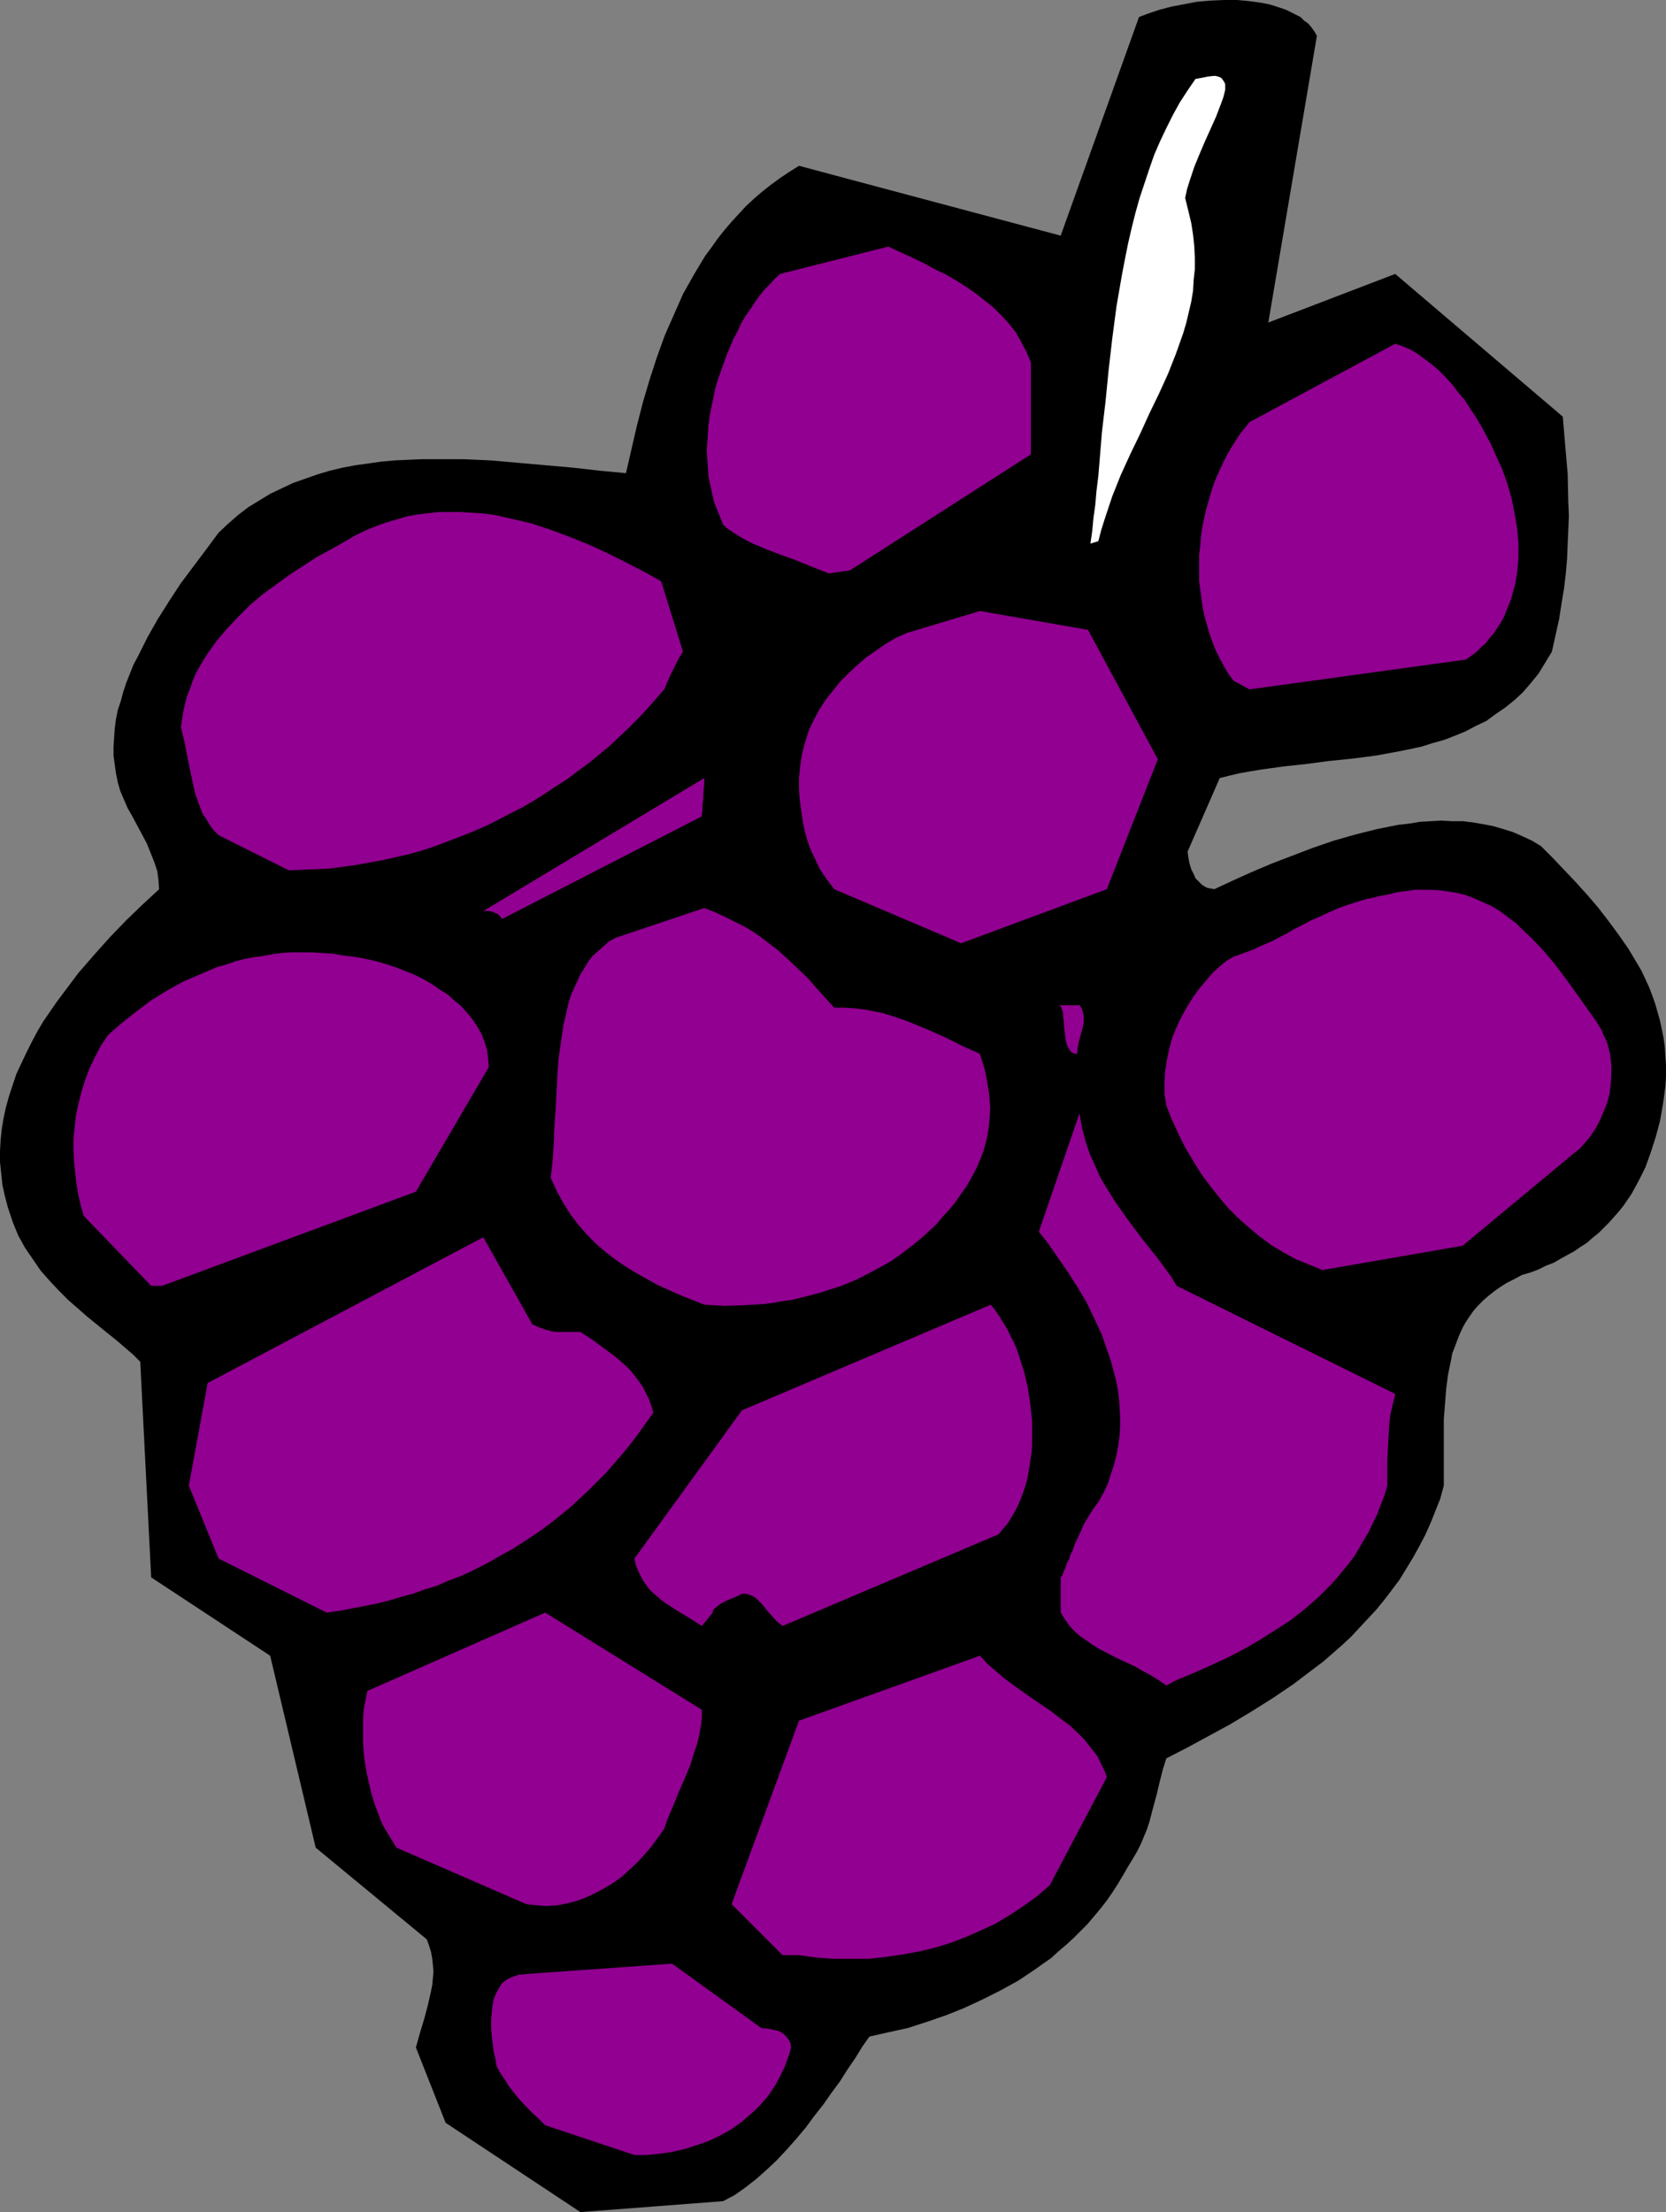 <?xml version="1.0" encoding="UTF-8" standalone="no"?>
<svg
   version="1.0"
   width="117.318mm"
   height="155.711mm"
   id="svg17"
   sodipodi:docname="Grapes 15.wmf"
   xmlns:inkscape="http://www.inkscape.org/namespaces/inkscape"
   xmlns:sodipodi="http://sodipodi.sourceforge.net/DTD/sodipodi-0.dtd"
   xmlns="http://www.w3.org/2000/svg"
   xmlns:svg="http://www.w3.org/2000/svg">
  <rect width="100%" height="100%" fill="#808080" stroke="none"/>
  <sodipodi:namedview
     id="namedview17"
     pagecolor="#ffffff"
     bordercolor="#000000"
     borderopacity="0.25"
     inkscape:showpageshadow="2"
     inkscape:pageopacity="0.0"
     inkscape:pagecheckerboard="0"
     inkscape:deskcolor="#d1d1d1"
     inkscape:document-units="mm" />
  <defs
     id="defs1">
    <pattern
       id="WMFhbasepattern"
       patternUnits="userSpaceOnUse"
       width="6"
       height="6"
       x="0"
       y="0" />
  </defs>
  <path
     style="fill:#000000;fill-opacity:1;fill-rule:evenodd;stroke:none"
     d="m 154.481,588.515 37.974,-2.909 3.07,-1.616 2.747,-1.939 2.909,-2.262 2.747,-2.424 2.747,-2.585 2.585,-2.747 2.585,-2.909 2.585,-3.07 2.262,-3.07 2.424,-3.07 2.262,-3.232 2.262,-3.07 1.939,-3.07 2.101,-3.07 1.778,-2.909 1.939,-2.747 5.009,-1.131 5.171,-1.131 5.009,-1.616 5.171,-1.778 4.848,-1.939 4.848,-2.262 4.848,-2.424 4.686,-2.585 4.363,-2.909 2.262,-1.616 2.101,-1.454 1.939,-1.778 2.101,-1.778 1.939,-1.778 1.939,-1.939 1.778,-1.778 1.778,-2.101 1.616,-1.939 1.778,-2.262 1.454,-2.101 1.454,-2.262 1.454,-2.424 1.293,-2.262 1.293,-2.101 1.131,-1.939 0.97,-1.939 0.808,-1.939 0.808,-1.939 0.646,-1.939 0.97,-3.717 0.485,-1.778 0.485,-1.778 0.808,-3.393 0.808,-3.232 0.97,-3.07 5.656,-2.909 5.656,-3.07 5.656,-3.07 5.656,-3.393 5.656,-3.555 5.494,-3.717 5.333,-4.04 2.585,-1.939 2.585,-2.262 2.424,-2.101 2.424,-2.262 2.262,-2.424 2.262,-2.424 2.262,-2.424 2.101,-2.585 2.101,-2.747 1.939,-2.585 1.778,-2.909 1.778,-2.909 1.616,-2.909 1.616,-3.07 1.454,-3.232 1.293,-3.232 1.293,-3.232 0.97,-3.555 v -4.525 -4.363 -4.525 -4.201 l 0.323,-4.201 0.323,-4.04 0.485,-3.717 0.808,-3.878 0.323,-1.778 0.646,-1.616 0.646,-1.778 0.646,-1.616 0.808,-1.778 0.808,-1.454 0.97,-1.454 1.131,-1.616 1.131,-1.293 1.454,-1.454 1.293,-1.131 1.616,-1.293 1.616,-1.131 1.778,-1.131 1.939,-0.97 2.101,-1.131 2.262,-0.646 2.101,-0.808 1.939,-0.97 2.101,-0.808 1.939,-1.131 1.778,-0.97 1.778,-0.97 1.616,-1.131 1.778,-1.131 1.454,-1.293 1.616,-1.293 1.293,-1.293 1.454,-1.454 1.293,-1.454 1.293,-1.454 1.293,-1.616 2.101,-3.07 1.939,-3.555 1.778,-3.555 1.454,-4.04 1.293,-4.04 1.131,-4.201 0.808,-4.525 0.646,-4.848 0.162,-2.585 v -2.747 l -0.162,-2.424 -0.162,-2.585 -0.323,-2.424 -0.485,-2.424 -0.485,-2.262 -0.646,-2.262 -0.646,-2.262 -0.808,-2.262 -0.808,-2.101 -0.97,-2.101 -0.97,-2.101 -1.131,-1.939 -2.424,-4.04 -2.585,-3.717 -2.747,-3.717 -2.747,-3.555 -2.909,-3.393 -3.07,-3.393 -3.07,-3.232 -3.07,-3.232 -3.07,-3.07 -2.424,-1.454 -2.424,-1.131 -2.585,-1.131 -2.585,-0.808 -2.747,-0.808 -2.585,-0.485 -2.747,-0.485 -2.747,-0.323 h -2.909 l -2.747,-0.162 -2.747,0.162 -2.909,0.162 -2.909,0.485 -2.909,0.323 -5.656,1.131 -5.817,1.454 -5.656,1.616 -5.656,1.939 -5.494,2.101 -5.494,2.101 -5.332,2.262 -5.009,2.262 -4.848,2.262 -0.808,-0.162 -0.97,-0.162 -0.646,-0.323 -0.808,-0.485 -0.485,-0.485 -0.646,-0.646 -0.646,-0.646 -0.323,-0.808 -0.808,-1.616 -0.485,-1.616 -0.323,-1.778 -0.162,-1.293 8.564,-19.553 2.585,-0.646 2.747,-0.646 2.747,-0.485 2.909,-0.485 5.817,-0.808 5.979,-0.646 6.14,-0.808 6.302,-0.646 6.302,-0.808 6.14,-1.131 3.232,-0.646 2.909,-0.646 3.07,-0.97 2.909,-0.808 2.909,-1.131 2.747,-1.131 2.747,-1.454 2.747,-1.293 2.424,-1.778 2.585,-1.778 2.424,-1.939 2.262,-2.101 2.101,-2.424 2.101,-2.585 1.778,-2.909 1.778,-2.909 0.97,-4.363 0.97,-4.363 0.646,-4.201 0.646,-3.878 0.485,-4.04 0.323,-3.878 0.162,-3.878 0.162,-3.717 0.162,-3.878 -0.162,-3.717 -0.162,-7.433 -0.646,-7.433 -0.646,-7.756 L 371.336,72.878 337.564,85.805 350.491,9.534 349.845,8.403 349.037,7.272 348.229,6.302 347.098,5.494 346.128,4.525 344.835,3.878 343.543,3.232 342.25,2.585 340.796,2.101 339.341,1.616 337.725,1.131 336.109,0.808 332.716,0.323 329.323,0 h -3.555 l -3.555,0.162 -3.717,0.323 -3.393,0.646 -3.393,0.646 -3.07,0.808 -2.909,0.97 -1.293,0.485 -1.293,0.485 -20.845,58.173 -69.646,-18.583 -2.585,1.616 -2.424,1.616 -2.424,1.778 -2.262,1.778 -2.262,1.939 -2.101,1.939 -1.939,2.101 -1.939,2.101 -1.939,2.262 -1.778,2.262 -1.616,2.262 -1.778,2.424 -1.454,2.424 -1.454,2.424 -1.454,2.585 -1.454,2.585 -2.424,5.494 -2.424,5.494 -2.101,5.817 -1.939,5.979 -1.778,5.979 -1.616,6.302 -1.454,6.302 -1.454,6.302 -6.948,-0.646 -7.11,-0.808 -7.272,-0.646 -7.272,-0.646 -7.433,-0.646 -7.272,-0.323 h -7.272 -3.717 l -3.717,0.162 -3.555,0.162 -3.555,0.323 -3.393,0.485 -3.555,0.485 -3.393,0.646 -3.393,0.808 -3.232,0.97 -3.232,1.131 -3.232,1.131 -3.07,1.454 -3.07,1.454 -2.909,1.778 -2.909,1.778 -2.747,2.101 -2.585,2.262 -2.585,2.424 -3.232,4.363 -3.393,4.525 -3.393,4.525 -3.07,4.686 -3.07,4.848 -2.747,4.848 -2.424,4.848 -1.293,2.424 -0.97,2.424 -0.97,2.424 -0.808,2.424 -0.646,2.424 -0.808,2.424 -0.485,2.424 -0.323,2.424 -0.162,2.424 -0.162,2.424 v 2.424 l 0.323,2.424 0.323,2.262 0.485,2.424 0.646,2.262 0.97,2.262 0.97,2.262 1.293,2.262 2.585,4.848 1.293,2.424 0.97,2.424 0.97,2.424 0.808,2.424 0.323,2.424 0.162,2.424 -4.363,4.04 -4.363,4.201 -4.363,4.525 -4.201,4.686 -4.201,4.848 -3.878,5.171 -1.939,2.585 -1.778,2.585 -1.778,2.585 -1.616,2.747 -1.454,2.747 -1.454,2.909 -1.293,2.747 -1.293,2.747 -0.97,2.909 -0.97,2.909 -0.808,2.909 -0.646,2.909 -0.485,2.909 -0.323,3.07 L 0,306.215 v 2.909 l 0.323,3.07 0.323,3.07 0.646,2.909 0.808,3.07 0.646,1.939 0.646,1.939 1.454,3.555 1.778,3.232 2.101,3.07 2.101,3.07 2.424,2.747 2.424,2.585 2.424,2.424 2.585,2.262 2.585,2.262 2.585,2.101 2.585,2.101 2.424,1.939 2.262,1.939 2.262,1.939 1.939,1.939 2.909,57.365 31.672,20.845 12.119,51.063 29.571,24.4 0.646,1.778 0.485,1.616 0.323,1.778 0.162,1.616 0.162,1.778 -0.162,1.778 -0.162,1.778 -0.323,1.616 -0.808,3.555 -0.97,3.717 -1.131,3.717 -1.131,4.04 7.918,20.037 z"
     id="path1" />
  <path
     style="fill:#910091;fill-opacity:1;fill-rule:evenodd;stroke:none"
     d="m 168.863,573.325 h 3.393 l 3.232,-0.323 3.393,-0.485 3.393,-0.808 3.07,-0.97 3.232,-1.131 3.07,-1.454 2.909,-1.616 2.747,-1.939 2.424,-2.101 1.293,-1.131 1.131,-1.131 1.131,-1.293 1.131,-1.293 0.97,-1.454 0.97,-1.454 0.808,-1.454 0.808,-1.616 0.808,-1.616 0.646,-1.778 0.646,-1.778 0.485,-1.778 -0.162,-1.131 -0.485,-0.97 -0.646,-0.808 -0.808,-0.808 -1.131,-0.646 -1.454,-0.323 -1.454,-0.323 -1.778,-0.162 -23.754,-17.129 -38.782,2.747 -1.131,0.162 h -0.808 l -0.97,0.323 -0.808,0.323 -0.808,0.323 -0.646,0.323 -1.293,0.97 -0.808,1.293 -0.808,1.454 -0.646,1.616 -0.323,1.778 -0.162,1.778 -0.162,1.939 v 2.101 l 0.162,2.101 0.485,4.04 0.485,2.101 0.323,1.939 0.808,1.454 0.808,1.293 0.808,1.131 0.646,1.131 1.616,2.101 1.454,1.778 3.232,3.393 1.778,1.616 1.778,1.778 z"
     id="path2" />
  <path
     style="fill:#910091;fill-opacity:1;fill-rule:evenodd;stroke:none"
     d="m 212.654,520.162 4.686,0.646 4.686,0.323 h 4.525 4.686 l 4.363,-0.485 4.525,-0.646 4.363,-0.808 4.201,-0.97 4.201,-1.293 4.201,-1.616 4.04,-1.778 3.878,-1.778 3.717,-2.262 3.717,-2.424 3.555,-2.585 3.393,-2.909 15.19,-28.763 -0.485,-1.454 -0.646,-1.293 -0.646,-1.293 -0.646,-1.454 -1.778,-2.262 -1.778,-2.262 -1.939,-1.939 -2.101,-1.939 -2.424,-1.778 -2.262,-1.778 -5.009,-3.393 -5.009,-3.555 -2.424,-1.778 -2.262,-1.939 -2.262,-1.939 -2.101,-2.262 -48.154,17.29 -17.937,48.801 13.574,13.574 z"
     id="path3" />
  <path
     style="fill:#910091;fill-opacity:1;fill-rule:evenodd;stroke:none"
     d="m 140.099,506.588 2.747,0.323 2.585,0.162 2.747,-0.162 2.585,-0.485 2.585,-0.646 2.585,-0.97 2.424,-1.131 2.424,-1.293 2.424,-1.454 2.262,-1.616 2.101,-1.939 2.101,-1.939 1.939,-2.101 1.778,-2.101 1.778,-2.424 1.616,-2.262 0.808,-2.424 0.97,-2.262 0.97,-2.262 0.808,-2.101 1.778,-4.04 1.616,-3.878 1.131,-3.717 0.646,-1.778 0.485,-1.939 0.323,-1.778 0.323,-1.778 0.162,-1.778 V 454.879 l -41.691,-25.855 -47.346,20.845 v 0 l -0.485,2.424 -0.485,2.585 -0.162,2.747 v 2.747 2.909 l 0.162,2.747 0.323,2.909 0.485,2.747 0.646,2.909 0.646,2.747 0.808,2.585 0.97,2.585 0.97,2.585 1.293,2.262 1.293,2.101 1.293,2.101 z"
     id="path4" />
  <path
     style="fill:#910091;fill-opacity:1;fill-rule:evenodd;stroke:none"
     d="m 313.164,446.961 4.686,-1.939 4.363,-1.939 4.525,-2.101 4.363,-2.262 4.201,-2.424 4.04,-2.585 4.04,-2.585 3.717,-2.909 3.717,-3.232 1.616,-1.616 1.778,-1.778 1.616,-1.778 1.454,-1.778 1.616,-1.939 1.454,-1.939 1.293,-2.101 1.293,-2.262 1.293,-2.101 1.131,-2.424 1.131,-2.262 0.97,-2.585 0.97,-2.424 0.808,-2.747 v -3.393 -3.393 l 0.162,-3.232 0.162,-2.909 0.162,-3.07 0.323,-2.909 0.646,-2.747 0.646,-2.747 -58.173,-28.763 -1.454,-2.424 -1.778,-2.424 -1.778,-2.424 -1.939,-2.424 -1.939,-2.424 -1.939,-2.585 -1.939,-2.585 -1.939,-2.747 -1.939,-2.747 -1.778,-2.909 -1.778,-2.909 -1.454,-3.232 -1.454,-3.232 -1.131,-3.393 -0.97,-3.717 -0.323,-1.778 -0.323,-1.939 -10.827,31.51 2.585,3.232 2.424,3.555 2.585,3.717 2.585,4.04 2.424,4.04 2.101,4.363 2.101,4.525 0.808,2.424 0.808,2.262 0.808,2.424 0.646,2.424 0.646,2.424 0.485,2.424 0.323,2.424 0.162,2.424 0.162,2.585 v 2.424 l -0.162,2.585 -0.323,2.424 -0.485,2.585 -0.646,2.585 -0.808,2.424 -0.808,2.585 -1.131,2.424 -1.454,2.585 -0.97,1.293 -0.97,1.454 -1.778,2.909 -1.293,2.909 -1.293,2.747 -0.485,1.454 -0.646,1.293 -0.323,1.131 -0.646,1.131 -0.323,1.131 -0.485,0.97 -0.323,0.97 -0.485,0.646 v 9.372 l 1.131,1.778 1.131,1.616 1.293,1.454 1.454,1.293 1.616,1.131 1.616,1.131 1.778,1.131 3.717,1.939 1.939,0.97 4.201,1.939 1.939,1.131 2.101,1.131 2.101,1.293 2.101,1.454 z"
     id="path5" />
  <path
     style="fill:#910091;fill-opacity:1;fill-rule:evenodd;stroke:none"
     d="m 189.708,429.024 v -0.485 l 0.485,-0.646 0.646,-0.485 0.808,-0.646 1.131,-0.646 1.454,-0.646 1.616,-0.646 1.616,-0.808 h 0.97 l 0.808,0.162 0.808,0.323 0.646,0.323 0.646,0.485 0.485,0.485 1.131,1.131 1.131,1.454 1.131,1.293 1.454,1.616 0.808,0.646 0.808,0.646 57.526,-24.4 1.131,-1.454 1.293,-1.454 0.97,-1.616 0.97,-1.616 0.808,-1.616 0.808,-1.939 0.646,-1.778 0.646,-1.939 0.485,-2.101 0.323,-1.939 0.323,-2.101 0.323,-2.101 0.162,-2.101 v -2.101 -4.363 l -0.485,-4.363 -0.646,-4.363 -0.485,-2.101 -0.485,-2.101 -0.646,-1.939 -0.646,-2.101 -0.646,-1.939 -0.808,-1.939 -0.97,-1.778 -0.808,-1.778 -1.131,-1.778 -0.97,-1.616 -1.131,-1.616 -1.131,-1.454 -66.252,28.117 -28.602,39.428 0.323,1.616 0.646,1.616 0.646,1.293 0.646,1.293 0.808,1.131 0.808,1.131 0.97,0.97 1.131,0.97 1.131,0.97 1.293,0.97 1.293,0.808 1.454,0.97 1.616,0.97 1.616,0.97 1.778,1.131 1.778,1.131 z"
     id="path6" />
  <path
     style="fill:#910091;fill-opacity:1;fill-rule:evenodd;stroke:none"
     d="m 86.936,429.024 3.393,-0.485 3.393,-0.646 3.393,-0.646 3.232,-0.646 3.232,-0.808 3.232,-0.97 3.07,-0.808 3.07,-1.131 3.232,-0.97 2.909,-1.293 3.07,-1.131 2.909,-1.293 2.909,-1.454 2.747,-1.454 2.747,-1.616 2.747,-1.454 2.747,-1.778 2.747,-1.778 2.585,-1.778 2.585,-1.939 2.424,-1.939 2.585,-2.101 2.424,-2.262 2.262,-2.101 2.424,-2.424 2.262,-2.262 2.101,-2.424 2.262,-2.585 2.101,-2.585 2.101,-2.747 1.939,-2.747 2.101,-2.909 -0.485,-1.778 -0.646,-1.778 -0.808,-1.616 -0.808,-1.616 -0.97,-1.454 -1.131,-1.454 -1.131,-1.454 -1.293,-1.293 -1.293,-1.131 -1.454,-1.293 -3.07,-2.262 -3.07,-2.262 -3.232,-2.101 h -1.454 -1.454 -1.454 -1.616 l -1.616,-0.162 -1.778,-0.485 -1.778,-0.646 -1.778,-0.808 v -0.162 l -12.927,-22.946 -73.362,38.782 -5.009,27.309 7.918,19.391 z"
     id="path7" />
  <path
     style="fill:#910091;fill-opacity:1;fill-rule:evenodd;stroke:none"
     d="m 187.446,347.098 5.332,0.323 5.171,-0.162 2.585,-0.162 2.747,-0.162 2.585,-0.323 2.585,-0.485 2.424,-0.323 2.585,-0.646 2.585,-0.646 2.424,-0.646 2.424,-0.808 2.585,-0.808 2.424,-0.97 2.262,-0.97 2.262,-1.131 2.424,-1.293 2.101,-1.131 2.262,-1.293 2.101,-1.454 2.101,-1.616 1.939,-1.454 1.939,-1.616 1.939,-1.778 1.939,-1.778 1.616,-1.939 1.778,-1.939 1.616,-1.939 1.454,-2.101 1.616,-2.262 1.293,-2.262 1.293,-2.424 0.97,-2.262 0.97,-2.424 0.646,-2.424 0.485,-2.262 0.323,-2.262 0.162,-2.101 0.162,-2.262 -0.162,-2.101 -0.162,-1.939 -0.323,-1.939 -0.323,-1.939 -0.323,-1.778 -0.485,-1.778 -0.485,-1.454 -0.485,-1.616 -4.363,-1.939 -4.525,-2.262 -4.686,-2.101 -4.686,-1.939 -2.585,-0.97 -2.424,-0.808 -2.585,-0.808 -2.424,-0.485 -2.585,-0.485 -2.585,-0.323 -2.747,-0.162 h -2.585 l -3.555,-3.878 -3.555,-4.04 -3.717,-3.555 -2.101,-1.939 -1.939,-1.778 -2.101,-1.616 -2.101,-1.616 -2.262,-1.616 -2.424,-1.454 -2.585,-1.293 -2.585,-1.293 -2.747,-1.293 -2.909,-1.131 -23.592,7.918 -1.778,0.97 -1.454,1.293 -1.454,1.293 -1.454,1.293 -1.131,1.454 -0.97,1.616 -1.131,1.778 -0.808,1.778 -0.808,1.778 -0.808,1.778 -0.646,1.939 -0.485,2.101 -0.485,2.101 -0.485,2.101 -0.646,4.363 -0.646,4.525 -0.323,4.525 -0.485,9.372 -0.323,4.525 -0.162,4.525 -0.323,4.525 -0.485,4.201 0.808,1.778 0.808,1.778 1.778,3.232 1.939,3.07 2.101,2.747 2.262,2.585 2.424,2.424 2.424,2.101 2.747,2.101 2.585,1.778 2.909,1.778 2.909,1.616 2.909,1.616 6.14,2.747 z"
     id="path8" />
  <path
     style="fill:#910091;fill-opacity:1;fill-rule:evenodd;stroke:none"
     d="m 43.145,342.088 67.545,-25.047 19.391,-33.126 -0.162,-2.424 -0.323,-2.262 -0.646,-2.101 -0.808,-2.101 -1.131,-1.939 -1.293,-1.939 -1.454,-1.778 -1.616,-1.778 -1.778,-1.454 -1.778,-1.616 -2.101,-1.293 -2.101,-1.454 -2.262,-1.293 -2.262,-1.131 -2.424,-0.97 -2.424,-0.97 -2.909,-0.97 -2.909,-0.808 -2.909,-0.646 -2.747,-0.485 -2.909,-0.323 -2.747,-0.485 -2.747,-0.162 -2.585,-0.162 H 80.311 77.725 l -2.747,0.162 -2.424,0.323 -2.585,0.485 -2.424,0.323 -2.585,0.485 -2.424,0.646 -2.262,0.808 -2.424,0.646 -2.262,0.97 -2.262,0.97 -2.262,0.97 -2.262,0.97 -4.363,2.424 -4.201,2.585 -3.878,2.909 -3.878,3.07 -3.717,3.232 -1.939,2.909 -1.616,3.07 -1.454,3.07 -1.131,3.07 -0.97,3.07 -0.808,3.232 -0.646,3.07 -0.323,3.07 -0.323,3.07 v 3.07 l 0.162,3.07 0.323,3.07 0.323,2.909 0.485,2.747 0.646,2.909 0.808,2.747 17.937,18.583 z"
     id="path9" />
  <path
     style="fill:#910091;fill-opacity:1;fill-rule:evenodd;stroke:none"
     d="m 351.945,337.887 37.328,-6.464 29.571,-24.562 1.616,-1.293 1.454,-1.616 1.454,-1.778 1.293,-1.939 1.131,-2.101 0.97,-2.262 0.97,-2.424 0.646,-2.424 0.323,-2.585 0.162,-2.585 v -2.585 l -0.323,-2.747 -0.646,-2.585 -0.485,-1.293 -0.646,-1.293 -0.485,-1.293 -0.808,-1.293 -0.808,-1.293 -0.808,-1.131 -5.171,-7.272 -2.585,-3.555 -2.585,-3.393 -2.747,-3.232 -2.909,-3.07 -2.909,-2.747 -1.454,-1.454 -3.232,-2.424 -1.616,-1.131 -1.616,-0.97 -1.778,-0.808 -1.778,-0.808 -1.939,-0.808 -1.778,-0.646 -2.101,-0.485 -1.939,-0.323 -2.262,-0.323 -2.101,-0.162 h -2.262 -2.424 l -2.424,0.323 -2.424,0.323 -2.585,0.646 -1.939,0.323 -1.778,0.485 -1.778,0.323 -1.616,0.485 -3.07,0.97 -2.747,0.97 -2.585,1.131 -2.424,1.131 -2.262,0.97 -2.101,1.131 -2.262,1.131 -1.939,1.131 -4.363,2.262 -2.262,0.97 -2.424,1.131 -2.585,0.97 -2.747,0.97 -1.939,1.131 -1.939,1.616 -1.778,1.616 -1.778,2.101 -1.778,2.101 -1.616,2.262 -1.616,2.585 -1.454,2.585 -1.293,2.747 -1.131,2.747 -0.808,2.909 -0.646,3.07 -0.485,3.07 -0.162,2.909 v 3.07 l 0.485,3.07 1.454,3.717 1.778,3.878 1.778,3.555 2.101,3.555 2.101,3.393 2.262,3.07 2.424,3.07 2.585,3.07 2.585,2.585 2.909,2.585 2.909,2.424 3.07,2.262 3.232,1.939 3.232,1.778 3.555,1.454 z"
     id="path10" />
  <path
     style="fill:#910091;fill-opacity:1;fill-rule:evenodd;stroke:none"
     d="m 286.663,280.361 0.162,-1.616 0.323,-1.616 0.485,-1.778 0.485,-1.778 0.323,-1.616 v -0.808 -0.808 l -0.162,-0.808 -0.162,-0.646 -0.323,-0.808 -0.485,-0.646 h -5.817 0.323 l 0.323,0.162 0.323,0.323 0.162,0.646 0.323,0.808 v 1.131 l 0.162,0.97 0.162,2.424 0.323,2.424 0.162,0.97 0.323,0.97 0.485,0.808 0.485,0.808 0.646,0.323 0.485,0.162 z"
     id="path11" />
  <path
     style="fill:#910091;fill-opacity:1;fill-rule:evenodd;stroke:none"
     d="m 255.799,250.951 38.782,-14.382 13.574,-34.581 -18.583,-34.419 -28.763,-5.009 -19.391,5.817 -2.909,1.293 -2.747,1.616 -2.585,1.778 -2.585,1.778 -2.424,2.101 -2.262,2.101 -2.262,2.262 -1.939,2.424 -1.939,2.424 -1.778,2.747 -1.454,2.747 -1.293,2.747 -0.97,3.07 -0.808,3.07 -0.485,3.232 -0.323,3.232 v 2.909 l 0.162,2.585 0.323,2.424 0.323,2.262 0.323,2.101 0.485,2.101 0.485,1.778 0.646,1.939 0.646,1.616 0.808,1.616 0.646,1.454 0.808,1.616 1.778,2.585 1.939,2.585 z"
     id="path12" />
  <path
     style="fill:#910091;fill-opacity:1;fill-rule:evenodd;stroke:none"
     d="m 133.636,244.487 53.163,-27.309 v -0.323 -0.485 l 0.162,-0.808 v -1.293 l 0.162,-1.293 0.162,-3.07 0.162,-1.454 v -1.454 l -58.819,35.388 h 1.293 l 1.131,0.162 0.646,0.323 0.808,0.323 0.485,0.485 z"
     id="path13" />
  <path
     style="fill:#910091;fill-opacity:1;fill-rule:evenodd;stroke:none"
     d="m 76.917,231.56 3.555,-0.162 3.717,-0.162 3.555,-0.162 3.555,-0.485 3.555,-0.485 3.555,-0.646 3.555,-0.646 3.555,-0.808 3.555,-0.808 3.393,-0.97 3.393,-1.131 3.393,-1.293 3.393,-1.293 3.232,-1.293 3.393,-1.454 3.232,-1.616 3.07,-1.616 3.232,-1.616 3.07,-1.778 3.07,-1.939 2.909,-1.939 3.07,-1.939 2.747,-2.101 2.909,-2.101 2.747,-2.262 2.747,-2.262 2.585,-2.424 2.585,-2.424 2.424,-2.424 2.424,-2.585 2.424,-2.747 2.262,-2.585 1.616,-3.717 0.808,-1.616 0.808,-1.616 0.646,-1.293 0.323,-0.485 0.323,-0.485 0.162,-0.323 0.162,-0.323 0.162,-0.162 v 0 l -5.817,-18.745 -4.363,-2.424 -4.686,-2.424 -4.848,-2.424 -4.848,-2.262 -5.171,-2.101 -5.171,-1.939 -5.333,-1.778 -2.747,-0.646 -2.747,-0.646 -2.747,-0.646 -2.585,-0.485 -2.909,-0.323 -2.747,-0.162 -2.747,-0.162 h -2.747 -2.747 l -2.909,0.323 -2.747,0.323 -2.747,0.485 -2.747,0.808 -2.747,0.808 -2.747,0.97 -2.747,1.131 -2.747,1.293 -2.747,1.616 -3.717,2.101 -3.878,2.101 -3.717,2.424 -3.717,2.424 -3.555,2.585 -3.555,2.585 -3.393,2.909 -3.07,3.07 -2.909,3.07 -2.747,3.232 -2.424,3.393 -1.131,1.778 -1.131,1.939 -0.97,1.778 -0.808,1.939 -0.646,1.939 -0.808,1.939 -0.485,1.939 -0.485,2.101 -0.323,2.101 -0.323,2.101 0.97,4.04 0.808,4.201 0.808,3.878 0.808,3.878 0.485,1.939 0.646,1.778 0.646,1.778 0.646,1.616 0.97,1.454 0.97,1.616 0.97,1.293 1.293,1.293 z"
     id="path14" />
  <path
     style="fill:#910091;fill-opacity:1;fill-rule:evenodd;stroke:none"
     d="m 332.554,183.406 57.526,-7.918 1.454,-0.97 1.293,-0.97 1.293,-1.293 1.293,-1.131 0.97,-1.293 1.131,-1.293 0.97,-1.454 0.97,-1.454 0.808,-1.454 0.646,-1.616 0.646,-1.616 0.646,-1.616 0.485,-1.778 0.485,-1.778 0.323,-1.616 0.323,-1.939 0.323,-3.717 v -1.939 -1.939 l -0.323,-3.878 -0.646,-3.878 -0.808,-4.04 -1.131,-4.04 -1.454,-4.04 -1.778,-3.878 -1.131,-2.585 -1.293,-2.424 -1.293,-2.424 -1.454,-2.424 -1.616,-2.424 -1.454,-2.262 -1.778,-2.101 -1.616,-2.101 -1.778,-1.939 -1.778,-1.777 -1.939,-1.616 -1.939,-1.454 -1.778,-1.293 -1.939,-1.131 -1.939,-0.808 -1.939,-0.646 -38.782,20.845 -1.293,1.616 -1.293,1.616 -1.131,1.778 -1.131,1.778 -1.131,1.939 -0.97,1.939 -0.97,2.101 -0.97,2.101 -0.808,2.101 -0.646,2.101 -0.646,2.262 -0.646,2.262 -0.485,2.262 -0.485,2.262 -0.323,2.424 -0.162,2.262 -0.323,2.424 v 2.424 2.262 2.424 l 0.323,2.424 0.323,2.262 0.323,2.424 0.485,2.262 0.646,2.262 0.646,2.262 0.808,2.262 0.808,2.101 1.131,2.262 1.131,2.101 1.131,1.939 1.454,1.939 z"
     id="path15" />
  <path
     style="fill:#910091;fill-opacity:1;fill-rule:evenodd;stroke:none"
     d="m 226.228,151.734 48.154,-30.864 V 96.47 l -1.131,-2.747 -1.454,-2.747 -1.454,-2.585 -1.778,-2.262 -2.101,-2.262 -2.101,-2.101 -2.262,-1.778 -2.424,-1.939 -2.585,-1.778 -2.585,-1.616 -2.747,-1.616 -3.07,-1.454 -2.909,-1.616 -3.07,-1.454 -6.302,-2.909 -28.763,7.272 -1.454,1.293 -1.293,1.454 -1.454,1.454 -1.293,1.616 -1.293,1.778 -1.131,1.778 -1.293,1.778 -1.131,1.939 -0.97,2.101 -1.131,2.101 -1.778,4.201 -1.616,4.525 -0.808,2.262 -0.646,2.262 -0.485,2.424 -0.485,2.262 -0.485,2.424 -0.323,2.424 -0.162,2.262 -0.162,2.424 -0.162,2.262 0.162,2.424 0.162,2.262 0.162,2.262 0.485,2.262 0.485,2.262 0.485,2.101 0.808,2.101 0.808,1.939 0.808,2.101 1.131,0.97 1.131,0.808 1.293,0.808 1.293,0.808 1.454,0.808 1.616,0.808 1.616,0.646 1.778,0.808 3.878,1.454 4.04,1.454 4.363,1.778 4.525,1.778 z"
     id="path16" />
  <path
     style="fill:#ffffff;fill-opacity:1;fill-rule:evenodd;stroke:none"
     d="m 292.318,143.978 0.808,-3.07 0.97,-3.07 0.97,-2.909 0.97,-2.909 2.262,-5.656 2.585,-5.656 2.585,-5.333 2.424,-5.333 2.585,-5.333 2.424,-5.333 2.101,-5.333 0.97,-2.747 0.97,-2.747 0.808,-2.747 0.646,-2.747 0.646,-2.747 0.485,-2.909 0.162,-2.909 0.323,-2.909 v -2.909 l -0.162,-3.232 -0.323,-3.07 -0.485,-3.07 -0.808,-3.393 -0.808,-3.232 0.485,-2.262 0.646,-2.101 0.646,-1.939 0.646,-1.939 1.454,-3.555 1.454,-3.393 2.909,-6.464 1.293,-3.393 0.646,-1.778 0.485,-1.939 V 23.108 22.461 l -0.162,-0.485 -0.323,-0.485 -0.323,-0.485 -0.323,-0.323 -0.323,-0.162 -0.485,-0.162 -0.646,-0.162 h -0.485 l -1.454,0.162 -1.616,0.323 -1.778,0.323 -2.101,3.07 -2.101,3.232 -1.778,3.232 -1.778,3.555 -1.616,3.393 -1.616,3.717 -1.293,3.717 -1.293,3.878 -1.293,3.878 -1.131,4.04 -0.97,3.878 -0.97,4.201 -0.808,4.04 -0.808,4.201 -1.454,8.403 -1.131,8.564 -0.97,8.403 -0.808,8.241 -0.97,8.241 -0.646,7.918 -0.323,3.878 -0.485,3.878 -0.323,3.717 -0.485,3.555 -0.323,3.393 -0.485,3.393 z"
     id="path17" />
</svg>
